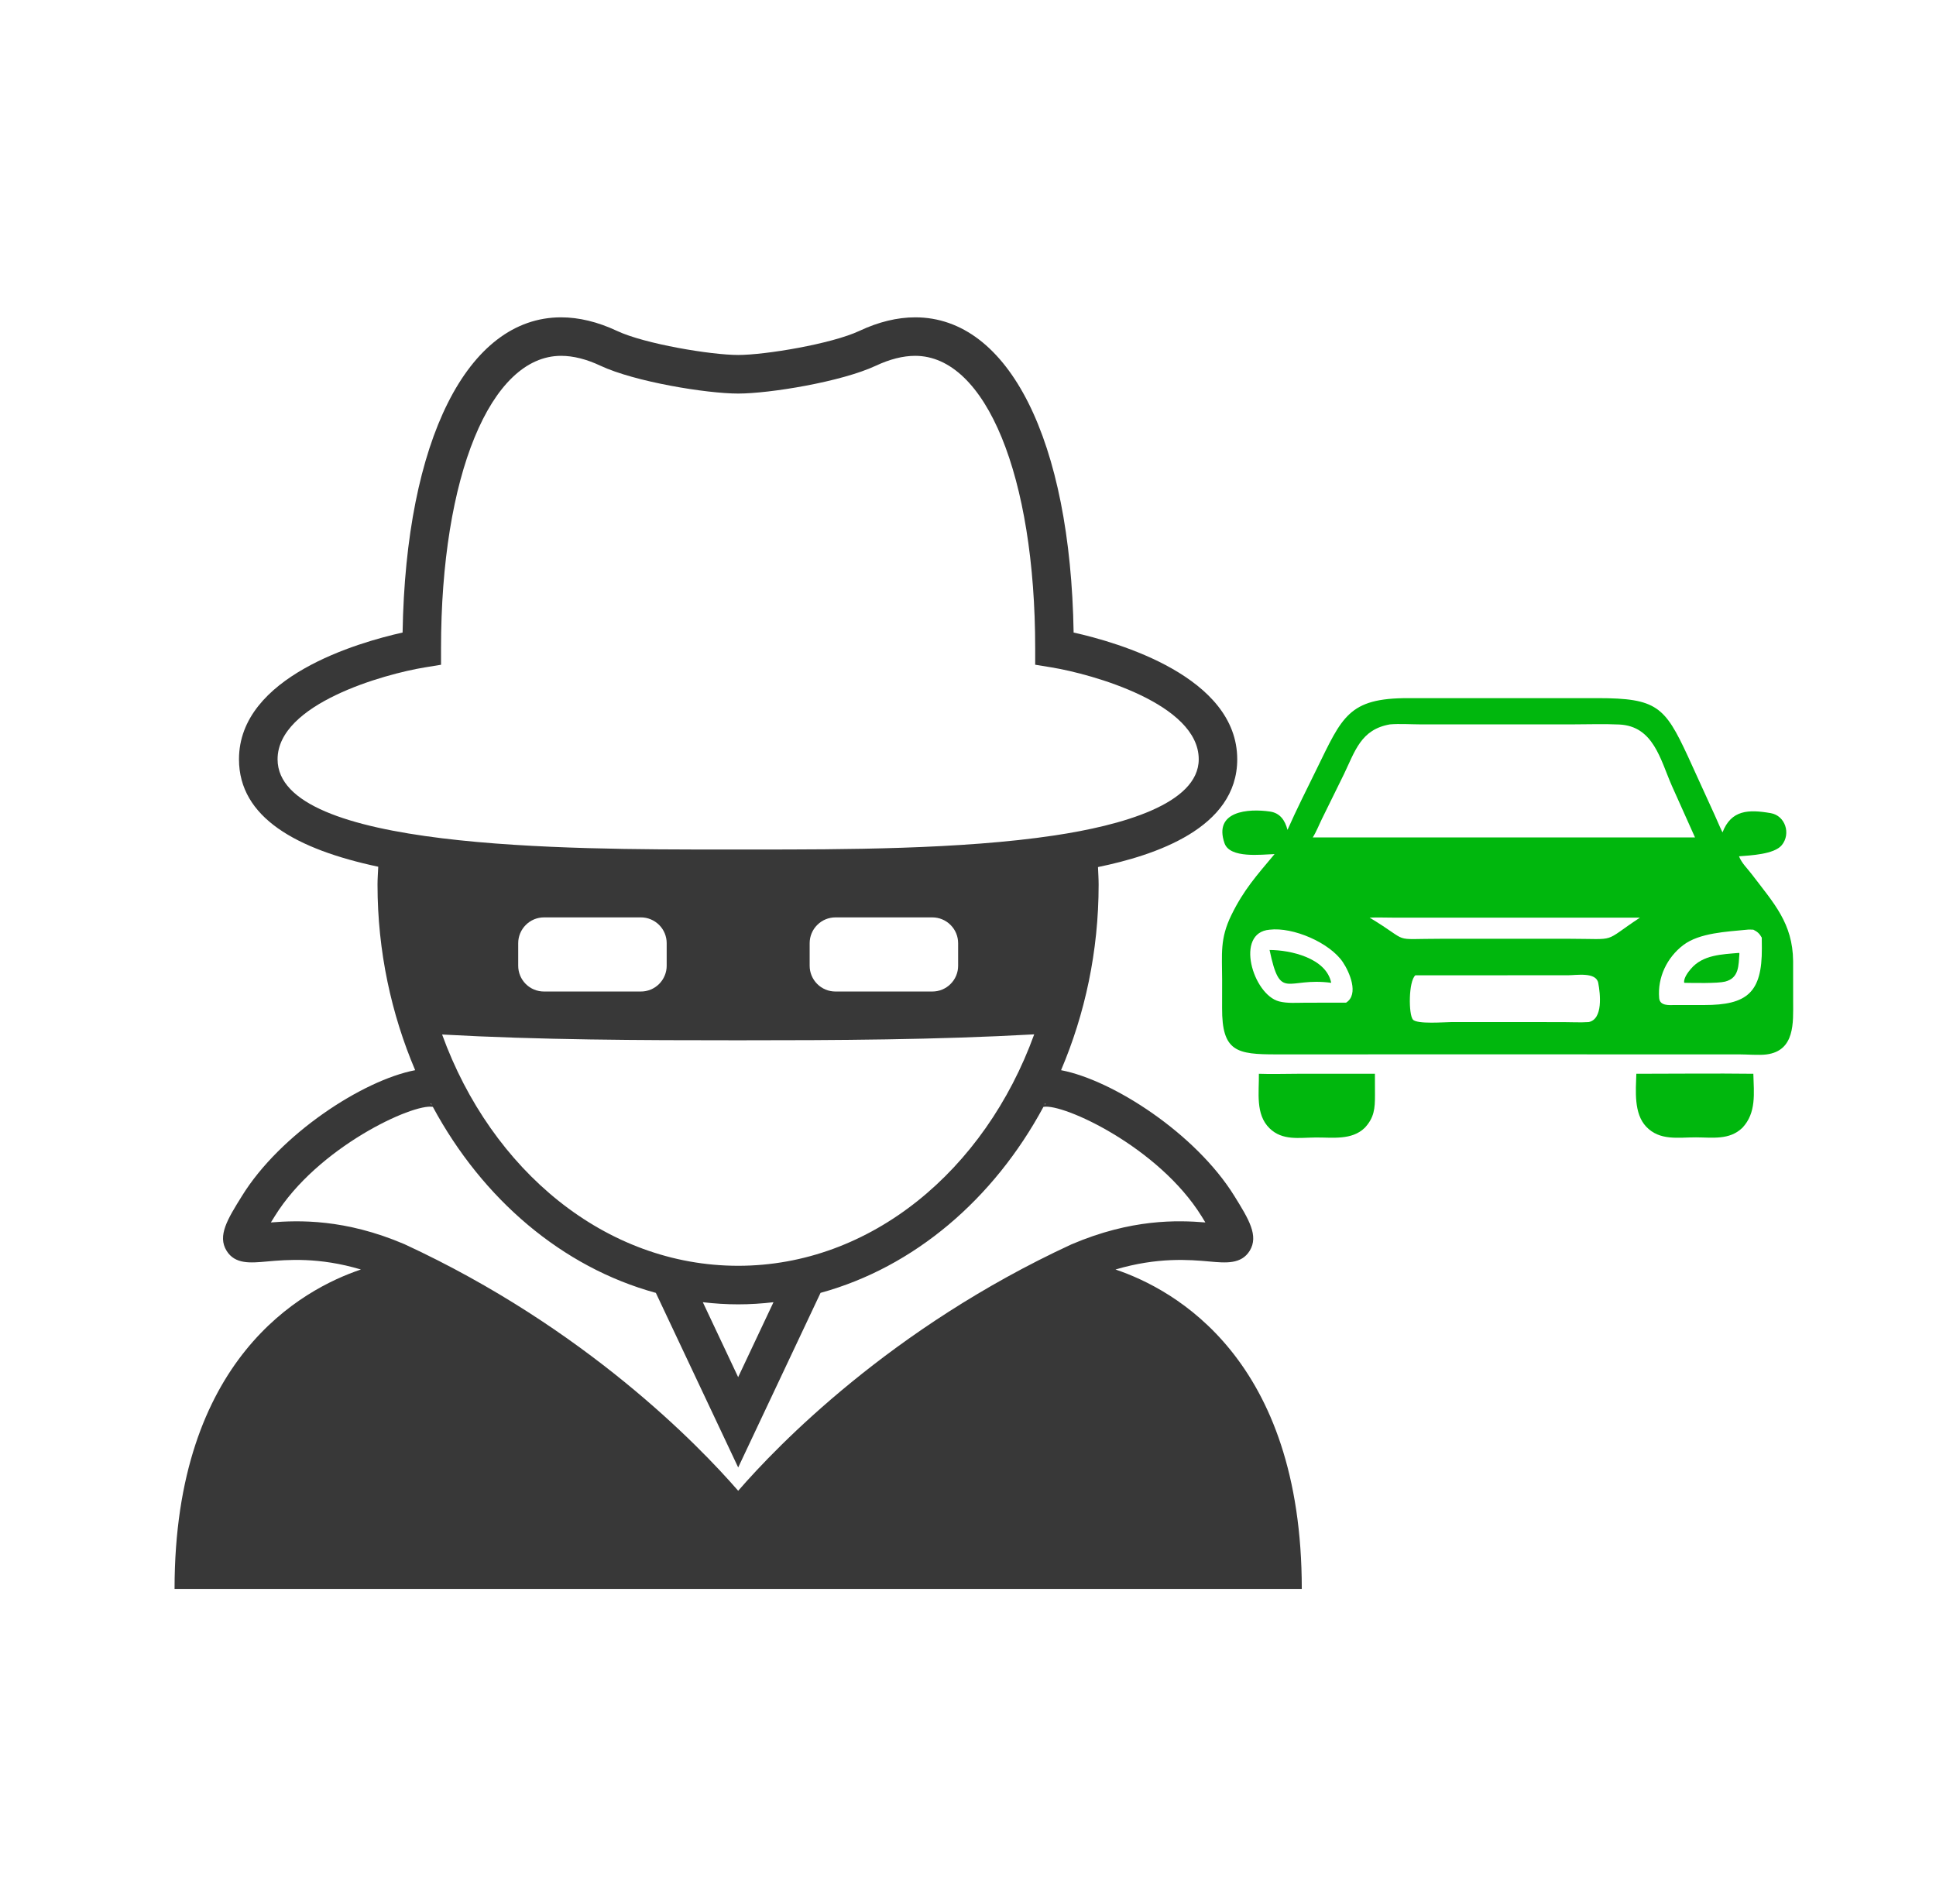 <svg width="61" height="60" viewBox="0 0 61 60" fill="none" xmlns="http://www.w3.org/2000/svg">
<path d="M49.255 22.001L50.344 22C52.201 22 52.457 22.271 53.177 23.821L54.03 25.691C54.113 25.87 54.185 26.054 54.273 26.231C54.548 25.519 55.093 25.503 55.793 25.624C56.25 25.703 56.435 26.272 56.142 26.631C55.903 26.925 55.151 26.955 54.793 26.984C54.878 27.202 55.054 27.363 55.194 27.548C55.894 28.469 56.485 29.09 56.498 30.286L56.499 31.566C56.499 32.208 56.565 33.112 55.658 33.228C55.426 33.258 55.045 33.226 54.8 33.226L45.694 33.225L40.219 33.226C38.971 33.227 38.5 33.144 38.506 31.765L38.507 30.875C38.506 30.059 38.432 29.588 38.797 28.839C39.189 28.036 39.597 27.588 40.159 26.915C39.75 26.925 38.752 27.061 38.582 26.571C38.231 25.557 39.326 25.473 40.016 25.574C40.335 25.621 40.49 25.853 40.567 26.152C40.851 25.508 41.172 24.876 41.481 24.244C42.293 22.585 42.488 21.997 44.373 22L49.255 22.001ZM41.362 26.39H50.962H53.407L52.676 24.759C52.314 23.933 52.099 22.881 51.019 22.831C50.531 22.808 50.034 22.827 49.544 22.827L44.757 22.827C44.453 22.826 44.09 22.802 43.795 22.827C42.88 22.986 42.698 23.664 42.343 24.401L41.653 25.803C41.558 25.996 41.477 26.209 41.362 26.39ZM44.596 30.734C44.378 30.922 44.379 31.966 44.518 32.129C44.648 32.283 45.526 32.208 45.733 32.208L49.251 32.209C49.516 32.209 49.792 32.226 50.055 32.208C50.516 32.119 50.422 31.311 50.358 30.975C50.29 30.621 49.667 30.733 49.401 30.733L44.715 30.734H44.596ZM45.417 28.917L43.904 28.917C43.655 28.917 43.402 28.906 43.154 28.917C44.5 29.726 43.761 29.583 45.412 29.583L49.449 29.583C51.005 29.586 50.465 29.715 51.672 28.917H45.417ZM40.002 29.297C38.896 29.389 39.478 31.345 40.304 31.557C40.562 31.623 40.851 31.599 41.116 31.598L42.059 31.596H42.413C42.828 31.334 42.519 30.628 42.31 30.318C41.897 29.707 40.744 29.207 40.002 29.297ZM55.047 29.297C54.408 29.361 53.547 29.394 53.037 29.782C52.523 30.174 52.221 30.801 52.278 31.454C52.299 31.699 52.584 31.675 52.764 31.671L53.697 31.671C55.045 31.672 55.521 31.282 55.513 29.88L55.51 29.546C55.438 29.42 55.377 29.362 55.245 29.297C55.181 29.296 55.11 29.287 55.047 29.297Z" fill="#00B70D"/>
<path d="M54.794 30.028L54.806 30.048C54.777 30.427 54.799 30.819 54.354 30.933C54.123 30.992 53.354 30.976 53.078 30.971L53.062 30.955C53.057 30.808 53.185 30.638 53.278 30.529C53.655 30.086 54.252 30.075 54.794 30.028Z" fill="#00B70D"/>
<path d="M40.002 29.936C40.661 29.937 41.789 30.19 41.944 30.971C40.532 30.782 40.347 31.573 40.002 29.936Z" fill="#00B70D"/>
<path d="M51.558 33.837C52.786 33.837 54.017 33.822 55.245 33.837C55.261 34.453 55.345 35.066 54.899 35.54C54.492 35.933 53.955 35.843 53.438 35.841C52.879 35.839 52.296 35.957 51.866 35.501C51.475 35.086 51.541 34.375 51.558 33.837Z" fill="#00B70D"/>
<path d="M39.665 33.837C40.068 33.852 40.477 33.837 40.88 33.837L43.321 33.837L43.323 34.508C43.324 34.93 43.3 35.22 43.001 35.54C42.59 35.94 41.978 35.84 41.453 35.845C40.933 35.849 40.409 35.952 40.002 35.556C39.548 35.114 39.675 34.416 39.665 33.837Z" fill="#00B70D"/>
<path d="M5.5 50.071H41.017C41.017 42.813 37.001 40.63 35.147 40.005C36.473 39.613 37.472 39.695 38.111 39.753C38.621 39.799 39.111 39.844 39.375 39.416C39.668 38.941 39.344 38.417 38.893 37.689C37.682 35.733 35.078 34.039 33.432 33.724C34.184 31.958 34.616 29.979 34.616 27.878C34.616 27.692 34.603 27.507 34.596 27.323C36.379 26.956 38.983 26.106 38.983 23.927C38.983 21.321 35.222 20.243 33.828 19.933C33.728 13.881 31.791 10 28.837 10C28.274 10 27.682 10.143 27.081 10.426C26.201 10.839 24.107 11.186 23.258 11.186C22.406 11.186 20.313 10.839 19.437 10.426C18.834 10.143 18.241 10 17.679 10C14.723 10 12.786 13.881 12.685 19.933C11.292 20.243 7.53 21.321 7.53 23.927C7.53 25.763 9.344 26.765 11.918 27.313C11.91 27.501 11.895 27.688 11.895 27.878C11.895 29.979 12.331 31.958 13.081 33.724C11.436 34.039 8.83 35.733 7.623 37.689C7.17 38.417 6.845 38.941 7.14 39.416C7.405 39.844 7.889 39.799 8.403 39.753C9.049 39.695 10.053 39.611 11.372 40.005C9.518 40.628 5.5 42.81 5.5 50.071ZM32.945 34.783C32.933 34.803 32.923 34.8 32.911 34.812L32.931 34.775L32.945 34.783ZM23.258 39.888C19.078 39.888 15.483 36.882 13.93 32.6C17.034 32.772 20.147 32.782 23.258 32.782C26.368 32.782 29.479 32.768 32.586 32.595C31.033 36.879 27.438 39.888 23.258 39.888ZM24.371 41.036L23.258 43.397L22.145 41.036C22.512 41.079 22.881 41.103 23.258 41.103C23.632 41.103 24.004 41.079 24.371 41.036ZM30.189 29.721V30.434C30.189 30.541 30.168 30.646 30.127 30.745C30.086 30.843 30.026 30.933 29.95 31.008C29.875 31.084 29.785 31.143 29.686 31.184C29.587 31.225 29.482 31.245 29.375 31.245H26.325C26.218 31.245 26.112 31.225 26.014 31.184C25.915 31.143 25.825 31.084 25.75 31.008C25.674 30.933 25.614 30.843 25.573 30.745C25.532 30.646 25.511 30.541 25.511 30.434V29.721C25.511 29.506 25.597 29.299 25.75 29.147C25.902 28.994 26.109 28.909 26.325 28.909H29.375C29.591 28.909 29.797 28.994 29.95 29.147C30.103 29.299 30.189 29.506 30.189 29.721ZM21.006 29.721V30.434C21.006 30.541 20.985 30.646 20.943 30.745C20.902 30.844 20.842 30.933 20.766 31.009C20.69 31.084 20.601 31.144 20.502 31.184C20.403 31.225 20.297 31.246 20.19 31.245H17.14C16.924 31.245 16.718 31.16 16.566 31.008C16.413 30.855 16.328 30.649 16.328 30.434V29.721C16.328 29.506 16.414 29.3 16.566 29.148C16.718 28.995 16.924 28.909 17.14 28.909H20.19C20.297 28.908 20.403 28.929 20.502 28.97C20.601 29.011 20.691 29.07 20.767 29.146C20.843 29.221 20.903 29.311 20.944 29.41C20.985 29.509 21.006 29.614 21.006 29.721ZM8.746 23.927C8.746 22.179 12.097 21.242 13.388 21.031L13.896 20.948V20.431C13.896 15.004 15.451 11.213 17.679 11.213C18.064 11.213 18.482 11.319 18.919 11.525C20 12.032 22.262 12.402 23.258 12.402C24.252 12.402 26.512 12.032 27.596 11.525C28.036 11.319 28.452 11.213 28.835 11.213C31.063 11.213 32.617 15.004 32.617 20.431V20.947L33.125 21.03C34.416 21.242 37.77 22.179 37.77 23.926C37.77 25.346 35.297 26.016 33.223 26.327C30.285 26.77 26.502 26.77 23.741 26.77H22.773C17.871 26.771 8.746 26.771 8.746 23.927ZM13.603 34.812C13.588 34.798 13.578 34.8 13.569 34.782L13.582 34.773L13.603 34.812ZM8.535 38.522C8.569 38.463 8.612 38.399 8.656 38.328C10.001 36.15 13.016 34.764 13.638 34.88C15.206 37.788 17.713 39.934 20.665 40.742L23.259 46.243L25.854 40.741C28.803 39.933 31.31 37.788 32.877 34.88C33.501 34.764 36.509 36.149 37.861 38.329L37.979 38.522C37.104 38.451 35.649 38.404 33.755 39.215C28.069 41.845 24.494 45.555 23.259 46.978C22.022 45.553 18.443 41.843 12.743 39.207C10.868 38.406 9.413 38.452 8.535 38.522Z" fill="#383838"/>
</svg>
